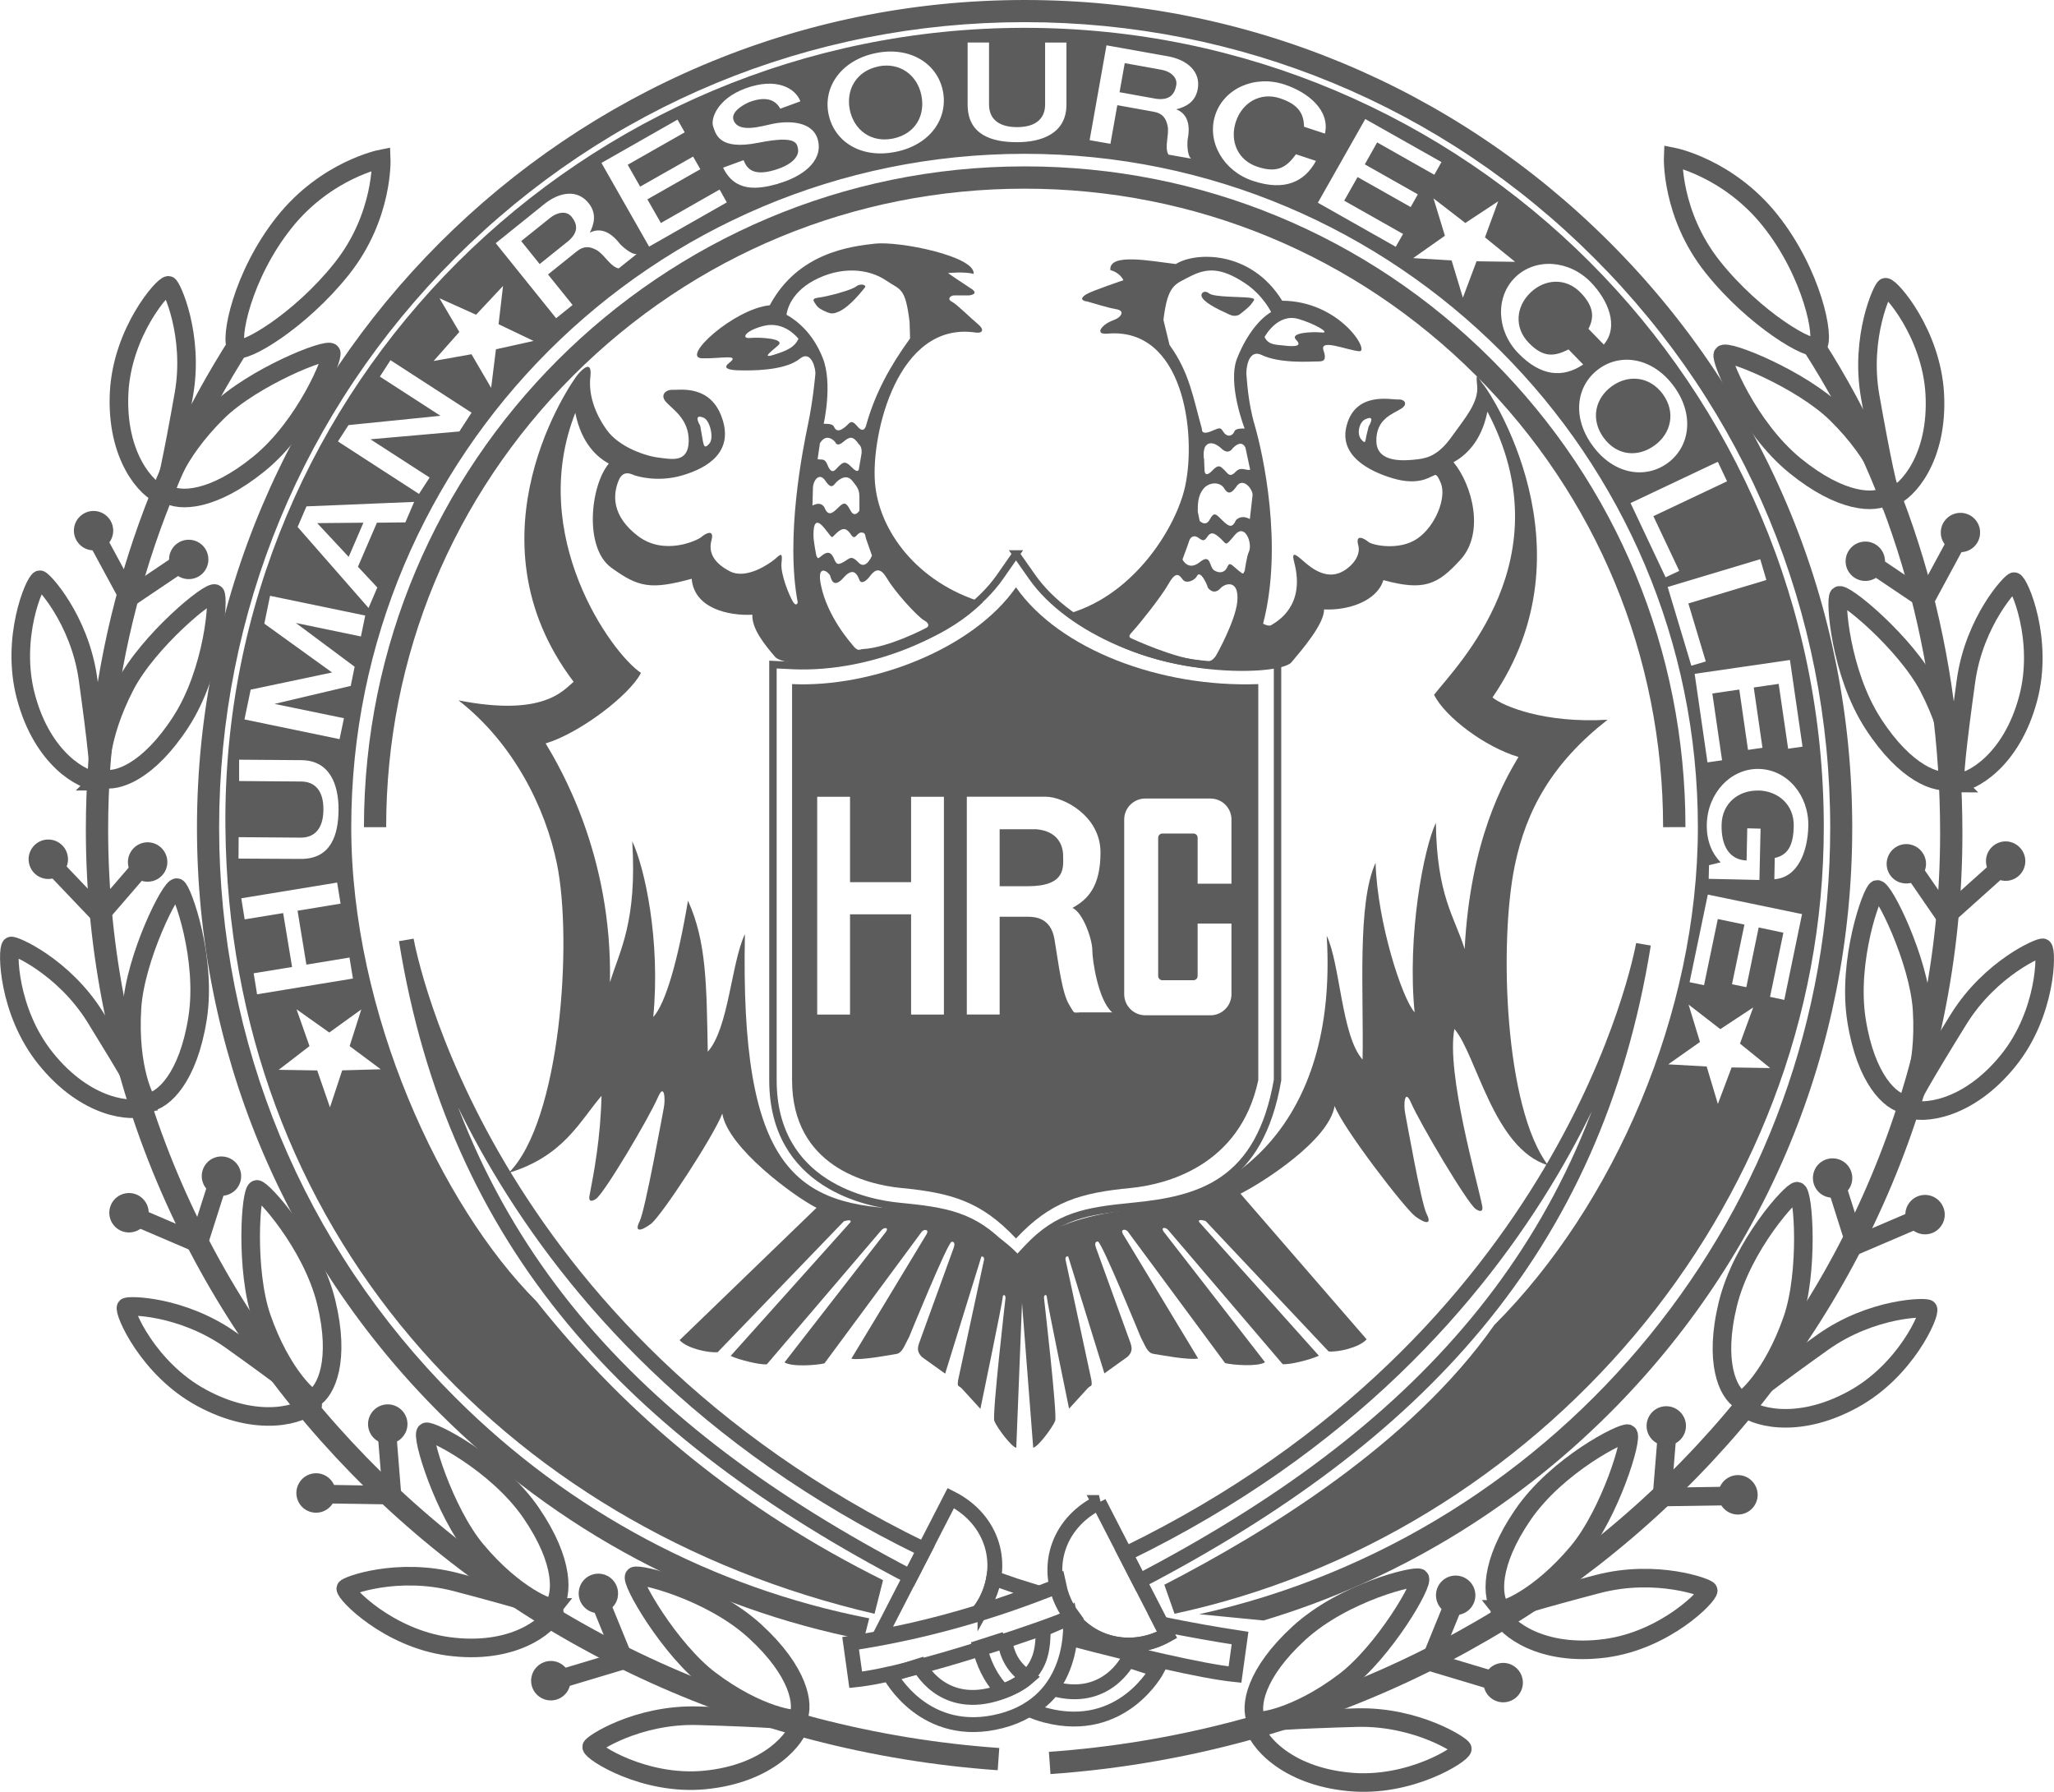 <?xml version="1.0" encoding="UTF-8"?><svg id="_レイヤー_2" xmlns="http://www.w3.org/2000/svg" viewBox="0 0 304.08 265.25"><defs><style>.cls-1{stroke-width:2.2px;}.cls-1,.cls-2,.cls-3,.cls-4{fill:none;stroke:#5c5c5c;}.cls-5{fill:#5c5c5c;}.cls-2{stroke-width:1.1px;}.cls-3{stroke-width:2.75px;}.cls-4{stroke-width:3.3px;}</style></defs><g id="_レイヤー_1-2"><path class="cls-5" d="M246.21,122.45c0-25.26-9.83-48.99-27.68-66.84-17.85-17.85-41.59-27.68-66.84-27.68s-48.98,9.83-66.83,27.67c-17.85,17.86-27.69,41.59-27.69,66.85h-3.29c0-53.95,43.88-97.82,97.82-97.82,26.12,0,50.7,10.16,69.17,28.64,18.47,18.47,28.65,43.04,28.65,69.17"/><path class="cls-5" d="M177.54,238.96c53.37-11.84,93.41-59.55,93.41-116.43,0-31.85-12.41-61.8-34.93-84.32C213.5,15.67,183.55,3.28,151.7,3.28s-61.8,12.4-84.33,34.92c-22.53,22.52-34.93,52.47-34.93,84.32s12.4,61.81,34.93,84.33c17,17,38.23,28.22,61.31,32.72l-.8,3.17c-23.65-4.63-45.4-16.16-62.83-33.58-23.14-23.14-35.89-53.91-35.89-86.63C29.18,54.97,84.14,0,151.7,0c32.72,0,63.49,12.75,86.63,35.9,23.13,23.14,35.88,53.9,35.88,86.63s-12.75,63.49-35.88,86.63c-14.55,14.54-32.1,24.98-51.27,30.73l-9.52-.93"/><path class="cls-1" d="M145.82,237.27c3.05-5.47,1.31-12.3-5.06-15.5l-10.08,19.6c.42.23.85.43,1.28.61,4.37-.88,8.66-1.99,12.92-3.3.34-.44.66-.9.94-1.41Z"/><path class="cls-1" d="M158.42,239.44c.13.63,1.05,12.39-10.2,15.31-11.34,2.95-16.46-6.79-16.46-6.79l4.35-1.37s3.2,6.45,11.07,4.22c7.91-2.23,7.06-7.65,7.3-9.65l3.94-1.72Z"/><path class="cls-1" d="M162.69,222.42c-6.37,3.2-8.12,10.02-5.06,15.5,3.05,5.48,9.66,7.16,15.13,4.1l-10.08-19.6Z"/><path class="cls-1" d="M156.76,234.71c-10.12,4.09-20.21,6.93-30.83,8.55l.75,5.41c8.53-.88,29.06-7.97,31.75-9.23.13-.06.25-.12.37-.18-.29-.39-.56-.79-.8-1.23-.6-1.07-1-2.19-1.24-3.32Z"/><path class="cls-1" d="M243.3,139.8c-.32,1.77-10.97,58.31-76.53,90.18-.05.03-.1.05-.15.07l2.06,4.01c40.91-21.36,67.34-49,74.62-94.26Z"/><path class="cls-1" d="M145.01,238.51c.06.03.11.06.17.08,2.75-.86,5.5-1.81,8.24-2.86-2.14-.66-4.26-1.36-6.32-2.09-.22,1.24-.64,2.47-1.29,3.63-.24.44-.52.84-.81,1.23Z"/><path class="cls-1" d="M136.68,229.32c-65.56-31.87-76.21-88.4-76.53-90.17,7.29,45.25,33.71,72.9,74.62,94.27l2.07-4.02c-.05-.02-.11-.05-.16-.07Z"/><path class="cls-1" d="M158.84,239.67c.04.56.06,1.62-.1,2.94,8.7,2.3,19.25,4.8,24.09,5.29l.75-5.41c-3.62-.55-7.56-1.25-11.63-2.08l.83,1.61c-4.84,2.7-10.56,1.7-13.93-2.35Z"/><path class="cls-1" d="M152.35,253.05c.76.34,1.58.64,2.5.88,11.36,2.94,16.46-6.78,16.46-6.78l-4.34-1.39s-3.2,6.45-11.07,4.22c-.01,0-.02,0-.03,0-.89,1.15-2.04,2.21-3.52,3.07Z"/><path class="cls-1" d="M148.76,242.67c-1.19.39-2.43.79-3.72,1.2.49,2.1,1.48,4.49,3.4,6.48,1.61-.55,2.82-1.24,3.7-2.01-2.52-1.69-3.18-3.89-3.39-5.66Z"/><path class="cls-5" d="M134.65,178.97c-17.06-.28-25.1-6.06-24.37-40.69-2.02,4.21-2.39,13.93-5.5,17.41-.18-9.9-.18-16.31-2.93-22.36-1.47,8.79-3.3,15.22-5.14,17.23,1.1-11.36-1.28-22.17-3.11-26.02.73,11.9-1.83,16.12-3.3,20.88.37-18.86-7.45-31.91-9.52-35.37,4.95-1.46,12.46-7.14,14.11-10.44-4.4-2.93-16.86-20.34-9.72-38.49.92,4.6,3.3,6.6,4.96,7.51-2.75,3.31-3.67,12.46.36,15.4,4.03,2.93,5.86,3.3,11.91,1.65.37,4.41,5.5,5.5,8.98,5.32-.09,2.11,1.84,4.45,3.35,6.22,1.85,2.2,20.89,1.8,30.74-8.05-9.71-2.93-15.39-10.63-15.94-17.77-.55-7.14,3.32-23.83,14.84-22.18,1.29.19,1.29-.55.37-1.27-.91-.74-3.11-2.94-3.84-3.3-.74-.37-.19-.92.36-.92h2.2s1.72-.16.18-1.09c-.78-.49-3.3-2.21-3.3-2.21,0,0,2.33-.26,3.8.11.28-2.61-11.06-4.88-14.63-4.47-3.36.39-11.34,1.23-15.55,9.12-5.27.51-13.29,7.78-10.01,7.85,2.68.08,5.78-.68,3.99.69-1.44,1.1,1.17,1.1,1.99,1.1s6.14.16,8.45-1.71c1.79-1.45,2.41,1.64,2.33,2.26-.07.62-.34,3.85-1.1,7.49-.76,3.65-3.36,16.56-1.51,26.32,0,0-.2.69-.68-.07-.48-.75-1.93-4.12-1.72-5.84.2-1.71-.21-1.16-1.03-.47-.82.68-4.19,3.01-6.6,1.77-2.4-1.23-3.23-2.81-2.74-4.6.48-1.78-.97-.96-1.51-.47-.55.47-5.43,2.81-9.35-.14-3.91-2.97-3.77-6.12-2.88-8.25.69-1.66,1.93-.9,2.33-.76.41.13,3.44,1.1,7.14,0,3.71-1.1,7.57-3.44,5.84-8.46-1.71-5.02-6.31-4.13-7.28-4.19-.96-.07-1.99.7-1.03,1.79.97,1.09,3.44,2.54,3.37,5.84-.07,3.29-2.68,2.61-4.47,2.4-1.78-.2-5.84-1.5-7.69-4.13-1.86-2.61-2.68-5.36-2.4-7.83.27-2.47-1.03-1.31-1.86-.34-.83.97-16.97,23.92-.62,45.49-1.51,1.24-4.4,5.23-17.04,2.75,8.12,6.32,12.87,15.88,14.57,24.2,2.34,11.4.56,38.06-7.14,45.75,8.11-2.48,10.45-7.55,13.74-11.41-.14,6.19-1.1,11.27-1.79,14.84,0,0-.27,1.23.97.42,1.23-.82,7.84-11.96,9.21-15.12.89-2.05,1.1.28.83,1.65-.17.83-2.75,15.12-3.57,16.77-.83,1.65.13,1.52,1.65.41,1.51-1.09,9.34-13.05,10.58-16.34.83,5.08,10.66,12.29,13.95,13.95l-20.27,19.59c1.1,1.23,4.26,1.91,5.64,1.78l18.68-19.38s1.24-.4.97.14l-17.73,19.79c1.1.55,4.4,1.38,5.36,1.24l16.9-19.79c.42-.55,1.38-.55.55.41l-14.84,19.1c1.1.7,4.67.43,5.91.15l14.43-19.52c.41-.42,1.1-.28.68.41l-11.13,18.42c1.51.27,5.64-.55,6.6-.69.96-.14,1.23-1.22,1.93-2.47,0,0,5.77-14.15,6.32-14.15,0,0,.69-.14.28.96l-5.09,14.03c-.28.82-.28,1.36.41,2.06l3.44,2.47,5.36-17.32s.41-.14.41.41l-3.85,17.87c-.14,1.11,0,.68.55,1.24l2.75,3.01s3.3-15.94,3.3-16.49.48-.41.41.14c0,0-1.99,17.25-1.65,18.14.34.9,2.45,3.78,3.25,3.98l1.1-27.71s-5.49-7.46-16.85-7.64M120.84,82.19s-.41-2.07-.41-2.89,0-3.02,1.51-1.24c1.51,1.79.96,1.72,1.93.83.96-.89,1.5-.68,2.13.27.62.96.83-.33,1.51-.33s.55.48.69.88l.89,2.54s-.89,2.2-1.99,1.03c-1.11-1.16-1.31-.6-2.14-.13-.83.48-1.1.48-1.44-.33-.35-.83-.78-1.43-1.86-.56-.68.56-.55.43-.83-.06ZM127.16,69.42s-.06.82-1.1-.28-1.37-.55-1.86-.14c-.48.42-1.02,1.54-1.71-.21-.41-1.02-.83-.67-1.45-.82l.34-2.33s.83-1.73,2.27-.21c0,0,.2.83,1.17,0,.97-.82,1.44-.96,2.33.34,0,0,.62.41.34,1.71l-.34,1.94ZM131.28,85.56c1.17,2.06,4.61,5.77,5.5,6.26.89.48.76.96.28,1.16,0,0-5.43,2.89-9.35,3.11-.42.01-.68.47-1.51-.62-.21-.28-3.71-4.13-4.67-8.87-.68-3.37,1.24-1.85,1.37-1.36.14.47.49,1.98,1.99.27,1.51-1.72,2.07-.34,2.34.34.27.7,1.03.14,1.5-.48.49-.62,1.37-1.85,2.54.2ZM114.65,52.5c-1.99.63-.54-.41.55-1.37,1.14-1-2.68-1.24-4.13-1.1-1.44.14-.76-1.1,2-1.79,3.14-.78,5.14,1.92,5.14,1.92-.55,1.17-1.57,1.72-3.57,2.33ZM116.44,46.59s.21-3.01,4.06-5.08c3.85-2.06,7.97-1.87,10.79.08,1.99,1.37,2.75.88,3.37,6.11l.07,2.4c-2.95,4.06-5.16,8.11-6.46,12.71,0,0-.28,1.58-1.31.34-1.03-1.23-1.16-.47-1.86.07-.69.54-1.28.78-1.65-.07-.2-.47-1.17-.41-1.51-.41,0,0,1.37-5.98-.14-9.75-1.5-3.79-3.91-5.57-5.36-6.4ZM120.36,72.16c0-.89.89-2.41,1.85-.96.96,1.44,1.23.49,1.72.07.48-.42,1.44-1.1,2.27-.07.83,1.03,1.03,1.37,1.03,2.48v1.91s-.69,1.17-1.31,0c-.63-1.17-.9-1.37-1.79-.48-.89.89-1.51,1.37-2.06.06.02.08-.34-1.09-1.79-.33l.07-2.68ZM104.21,61.86c.89.41,1.51,2.95.83,3.78-.7.82-.83.41-.97-.28l-.41-2.33c-.76-1.31-.35-1.58.55-1.17Z"/><path class="cls-5" d="M124.2,46.12c1.63-.74,3.39-3,3.85-3.57.28-.34-.62-.68-1.31-.14-.68.55-4.33,1.51-5.57,1.65-1.23.14-.62.62-.28,1.17.35.55,1.66,1.03,1.66,1.03.54.2.89.2,1.65-.14"/><path class="cls-5" d="M150.8,186.42l2.16,27.9c.81-.21,2.91-3.1,3.25-3.98.34-.9-1.65-18.15-1.65-18.15-.07-.54.42-.68.42-.14s3.29,16.48,3.29,16.48l2.75-3.01c.55-.56.69-.14.55-1.24l-3.84-17.87c0-.55.41-.41.41-.41l5.36,17.31,3.44-2.47c.69-.69.69-1.24.41-2.06l-5.08-14.02c-.41-1.1.27-.96.27-.96.55,0,6.33,14.14,6.33,14.14.68,1.24.95,2.34,1.91,2.48.96.14,5.1.96,6.6.69l-11.13-18.42c-.41-.69.27-.83.69-.41l14.43,19.51c1.24.29,4.81.56,5.91-.13l-14.83-19.1c-.83-.96.14-.96.54-.42l16.9,19.8c.96.14,4.26-.7,5.36-1.25l-17.73-19.79c-.27-.55.96-.15.96-.15l18.21,19.31c1.37.14,4.53-.56,5.63-1.79l-18.68-21.56c3.3-1.66,13.12-7.91,13.94-12.99,1.23,3.29,10.45,15.26,11.97,16.37,1.5,1.09,2.48,1.23,1.64-.41-.82-1.66-2.99-14.03-3.16-14.84-.28-1.39-.07-3.72.83-1.66,1.37,3.15,8.39,14.98,9.61,15.8,1.24.83.97-.41.97-.41-.69-3.58-5.36-19.66-4.13-26.25,3.3,3.84,5.77,17.71,13.87,20.19-6.45-8.51-7.28-32.97-4.93-44.37,1.7-8.31,5.63-15.26,13.74-21.59-9.48.55-15.53-2.06-17.04-3.3,15.12-21.99-.42-45.22-1.24-46.17-.83-.95-1.3-2.48-1.03,0,.27,2.47-1.85,4.89-3.71,7.49-1.85,2.61-3.37,3.24-5.16,3.43-1.79.21-5.98.62-6.05-2.67-.07-3.3,2.4-4.03,3.64-4.81,1.11-.68.55-1.45-.41-1.38-.96.07-6.27-1.27-7.63,3.85-1.17,4.39,3.16,6.73,6.87,7.83,3.72,1.1,5.43-.21,5.84-.34.41-.13.54-.62,1.23,1.03.88,2.13-.76,6.38-3.5,8.24-2.67,1.82-6.66.96-7.21.48-.55-.48-2-1.3-1.51.48.49,1.79-1.37,3.57-2.82,4.12-2.52.96-4.82-1.37-5.63-2.05-.83-.7-1.48-1.19-1.03.47,1.71,6.54-2.62,8.79-3.38,9.28-.41.27-1.23-.2-1.23-.2,3.03-11.62-.07-25.36-1.23-29.34-1.05-3.57-1.16-6.94-1.24-7.56-.06-.62.19-3.87,2.27-2.87,2.75,1.3,7.28.95,8.11.95s1.62.07,1.03-1.65c-.61-1.79,3.5-.01,5.29.14,1.65.14-2.82-7.42-11.4-7.48-4.68-7.56-12.92-7.22-15.75-5.43-3.57-.41-9.96-1.72-9.69.9,1.51.41,1.93,1.5,1.93,1.5,0,0-4.7,1.58-5.48,2.07-1.52.94.19,1.09.19,1.09,0,0,3.55,1.08,4.1,1.08-1.04,0,1.67-.12.71,1.05-.52.63-1.37.59-2.29,1.32-.91.74-.92,1.41.37,1.3,11.27-1.04,13.26,14.7,11.54,22.6-1.26,5.81-7.26,15.83-16.97,18.76,9.84,9.85,30.84,9.48,32.71,7.29,1.51-1.8,4.9-5.73,4.82-7.83,3.48.18,7.82-1.17,8.79-4.34,6.05,1.66,8.05.66,11.41-3.02,3.65-3.98,1.72-11.13-1.03-14.43,1.65-.91,4.1-2.91,5.02-7.49,11.47,21.73-4.47,37.52-7.9,41.92,1.65,3.3,7.56,7.74,12.5,9.2-2.08,3.47-7.14,12.24-7.97,28.44-1.47-4.76-4.12-7.82-4.26-18.69-1.82,3.85-4.26,16.68-3.15,28.05-1.83-2.02-5.5-13.2-5.78-22.13-2.75,6.05-1.74,19.25-1.92,29.13-3.13-3.49-3.3-14.11-5.31-18.33,1.74,28.5-14.66,39.2-27.68,40.4-15.66,1.44-17.93,7.47-17.93,7.47M183.43,84.53c-1.09-.87-1.37-1.44-1.72-.62-.35.83-1.1,1.03-1.92.55-.83-.48-.45-2.64-2.19-1.23-1.72,1.36-2.54-.41-2.54-.41l.83-2.27c.14-.42.27-1.16.96-1.16s1.16,1.16,1.79.2c.61-.96,1.1-.75,2.06.13.96.9.62,1.24,2.13-.55,1.52-1.78,2.61,1.31,2.07,2.48-.35.75-.62,2.82-.62,2.82-.27.48-.14.63-.83.07ZM178.28,68.17c-.27-1.31.14-2.06.14-2.06.9-1.31,2.54.41,2.54.41.96.82,1.51-.14,1.51-.14,1.45-1.51,1.92-.07,1.92-.07l.69,3.24c-.61.14-1.37-.53-2.14.28-.95,1.02-1.23.13-1.72-.28-.48-.42-.75-.97-1.78.14-1.04,1.09-1.11.06-1.11.06l-.07-1.58ZM175.13,85.83c.48.62,1.72.12,2.06-.54.58-1.16,1.8,1.94,1.58,1.65.83,1.1,1.59.51,1.92.14.68-.76,2.8-1.35,2.48,1.99-.27,2.82-3.03,7.84-3.23,8.11-.83,1.1-1.5.64-1.92.63-3.92-.22-10.51-3.3-10.51-3.3-.48-.21-.42-.43.28-1.17.88-.96,4.05-4.88,5.22-6.93,1.17-2.07,1.64-1.17,2.13-.56ZM187.21,49.89s1.9-3.59,5.02-2.67c2.34.68,4.88,2.13,3.44,2-1.45-.14-4.84.02-3.78,1.1.83.82.15,1.09-1.92.82-1.11-.13-2.2-.07-2.76-1.24ZM183.16,53c-1.51,3.77,1.1,10.44,1.1,10.44-.34,0-1.31-.07-1.51.42-.36.84-1.17.82-1.65.06-.47-.74-.48-.61-1.85-.06-1.49.59-1.31-.35-1.31-.35-1.3-4.6-1.84-8.37-4.8-12.44l-.9-3.71c.62-5.22,1.71-5.26,3.85-6.39,2.48-1.3,4.61-1.45,8.25.97,2.67,1.79,3.84,4.26,3.84,4.26-1.45.83-3.51,3.02-5.02,6.81ZM185.02,76.83c-1.45-.76-2.09.27-2.07.2-.54,1.31-1.16.82-2.05-.06-.9-.9-1.17-1.24-1.8-.07-.61,1.16-1.5.21-1.5.21l-.28-1.38c0-1.1,0-2.33.83-3.36.82-1.03,2.47-1.1,3.09-.07.33.54.83,1.17,1.8-.28.96-1.44,2.4.35,2.4,1.24l-.41,3.57ZM202.61,63.16l-.35,1.45c-.14.68-.07,1.24-.76.41-.68-.83-.27-2.54.62-2.95.89-.42,1.24-.2.49,1.09Z"/><path class="cls-5" d="M181.78,46.46c-1.62-.73-3.76-1.79-3.91-2.68-.08-.43.48-.89,1.16-.33.69.54,4.6.48,5.84.61,1.23.14.76.35.41.9-.35.55-1.85,1.65-1.85,1.65-.54.21-.89.21-1.65-.14"/><path class="cls-2" d="M150.41,82h0l-2.34,3.36c-5.52,7.94-19.03,13.71-30.76,13.16l-2.88-.14v61.52c0,15.65,14.23,18.26,18.58,18.68,7.05.69,11.15,1.35,15.72,6.22l1.68,1.79v.02h0s.02,0,.02,0v-.02l1.67-1.79c4.56-4.87,8.67-5.53,15.72-6.22,9.99-.97,18.68-3.54,21.31-18.68v-61.52l-5.6.14c-11.73.54-25.24-5.23-30.76-13.16l-2.36-3.36Z"/><path class="cls-5" d="M153.46,122.76h-5.47v8.43h4.19c5.7,0,5.21-2.89,5.21-4.47,0-1.67-.86-3.67-3.93-3.96Z"/><path class="cls-5" d="M150.41,86.94c-6.41,9.2-21.39,14.88-33.15,14.33v58.63c0,12.83,11.18,15.47,16.11,15.96,7.51.72,11.91,2.01,17.04,7.48,5.13-5.48,9.52-6.76,17.04-7.48,4.92-.49,16.11-3.12,18.83-15.96v-58.63c-14.47.55-29.45-5.13-35.87-14.33ZM139.74,150.19h-4.86v-14.84h-9.04v14.84h-4.86v-32.24h4.86v12.64h9.04v-12.64h4.86v32.24ZM159.8,149.88c-.96,0-.67.26-1.5-1.11-1.1-1.78-1.59-6.16-2.2-9.76-.55-3.23-2.96-3.3-4.06-3.3h-4.05v14.47h-4.86v-32.24h11.66c2.68,0,8.13,2.85,8.13,8.25,0,5.04-1.88,6.98-4.16,8.21,1.58.69,2.95,4.67,2.95,6.25s.9,7.49,2.95,9.22h-4.87ZM182.31,130.82h-5.01v-6.81c0-.34-.28-.62-.62-.62h-4.6c-.34,0-.62.28-.62.62v20.47c0,.34.28.63.62.63h4.6c.34,0,.62-.28.62-.63v-7.76h5.01v10.45c0,1.73-1.39,3.13-3.12,3.13h-9.63c-1.73,0-3.13-1.4-3.13-3.13v-25.85c0-1.72,1.4-3.11,3.13-3.11h9.63c1.73,0,3.12,1.39,3.12,3.11v9.5Z"/><path class="cls-4" d="M35.55,50.76c-13.44,20.97-21.19,45.63-21.19,72.03,0,72.75,58.84,132.35,133.46,137.62"/><polyline class="cls-3" points="14.06 79.25 19.08 88.52 26.84 83.29"/><polyline class="cls-3" points="7.53 127.81 14.81 135.45 20.93 128.36"/><polyline class="cls-3" points="19.69 179.94 29.38 184.09 32.22 175.18"/><polyline class="cls-3" points="47.49 221.17 58.03 221.34 57.28 212.01"/><polyline class="cls-3" points="82.27 248.75 92.37 245.72 88.83 237.06"/><path class="cls-3" d="M14.54,115.65c.41,0-.27-6.2-1.51-15.12-1.23-8.89-6.77-14.8-7.14-14.71-.75.21-4.37,8.66-2.05,17.32,2.47,9.28,8.46,12.5,10.71,12.5Z"/><path class="cls-3" d="M15.09,115.24c-.39-.12-.68-5.83,3.47-13.8,3.4-6.54,12.58-14.18,13.3-13.55.59.52-.2,11.43-5.08,18.96-4.81,7.43-9.51,9.01-11.68,8.39Z"/><path class="cls-3" d="M21.63,163.81c.37-.17-2.78-5.56-7.51-13.21-4.73-7.62-12.19-10.79-12.49-10.55-.61.49-.5,9.67,5.14,16.66,6.02,7.48,12.8,8.01,14.87,7.09Z"/><path class="cls-3" d="M21.96,163.2c-.41.06-2.99-5.04-2.42-14.02.46-7.36,5.76-18.06,6.67-17.78.74.25,4.45,10.54,3.03,19.41-1.39,8.73-5.04,12.09-7.28,12.39Z"/><path class="cls-3" d="M46.28,207.73c.28-.3-4.7-4.07-12.02-9.29-7.3-5.21-15.4-5.27-15.59-4.92-.38.68,3.27,9.13,11.16,13.4,8.44,4.58,14.9,2.46,16.45.82Z"/><path class="cls-3" d="M46.36,207.04c-.36.22-4.7-3.5-7.64-12-2.41-6.97-1.65-18.89-.7-18.97.78-.07,8.16,8.01,10.28,16.72,2.09,8.6,0,13.11-1.94,14.25Z"/><path class="cls-3" d="M82.05,238.63c.16-.38-5.84-2.14-14.54-4.42-8.67-2.28-16.27.55-16.32.94-.1.78,6.31,7.37,15.19,8.57,9.51,1.28,14.8-3.01,15.67-5.09Z"/><path class="cls-3" d="M81.88,237.96c-.26.33-5.64-1.6-11.4-8.5-4.73-5.66-8.26-17.07-7.4-17.49.7-.33,10.48,4.59,15.55,11.99,5,7.3,4.66,12.25,3.24,14Z"/><path class="cls-3" d="M118.43,255.01c.07-.4-6.17-.76-15.16-1.02-8.97-.25-15.72,4.23-15.68,4.62.07.78,7.8,5.75,16.73,4.89,9.55-.91,13.73-6.27,14.11-8.49Z"/><path class="cls-3" d="M118.12,254.39c-.17.37-5.85-.28-13.03-5.7-5.89-4.43-11.91-14.76-11.17-15.36.61-.48,11.25,2.1,17.86,8.16,6.52,5.97,7.32,10.87,6.34,12.91Z"/><path class="cls-3" d="M23.99,73.28c.39.12,1.66-6,3.22-14.85,1.57-8.83-1.87-16.17-2.27-16.19-.78-.05-6.82,6.87-7.3,15.82-.5,9.59,4.19,14.51,6.34,15.21Z"/><path class="cls-3" d="M24.64,73.05c-.34-.23,1.15-5.74,7.55-12.06,5.26-5.17,16.35-9.61,16.83-8.78.4.67-3.72,10.81-10.69,16.47-6.86,5.57-11.83,5.64-13.7,4.37Z"/><path class="cls-3" d="M35.07,51.54c.92.91,9.3-3.94,15.51-11.74,6.22-7.8,5.86-16.28,5.86-16.28,0,0-8.16,1.6-14.37,9.41-6.22,7.8-8.15,17.45-7,18.61Z"/><path class="cls-4" d="M268.57,51.32c13.45,20.97,20.3,45.64,20.3,72.05,0,72.74-58.84,132.34-133.47,137.61"/><polyline class="cls-3" points="290.02 79.52 285.01 88.79 277.24 83.56"/><polyline class="cls-3" points="296.54 128.08 288.02 135.72 283.15 128.64"/><polyline class="cls-3" points="284.4 180.22 274.7 184.37 271.87 175.45"/><polyline class="cls-3" points="256.59 221.45 246.04 221.61 246.8 212.28"/><polyline class="cls-3" points="221.81 249.02 211.72 245.99 215.25 237.33"/><path class="cls-5" d="M13.85,81.47c1.61,0,2.91-1.31,2.91-2.92s-1.31-2.91-2.91-2.91-2.91,1.3-2.91,2.91,1.31,2.92,2.91,2.92"/><path class="cls-5" d="M27.94,85.73c1.61,0,2.91-1.3,2.91-2.91s-1.3-2.92-2.91-2.92-2.91,1.3-2.91,2.92,1.3,2.91,2.91,2.91"/><path class="cls-5" d="M7.92,130.02c1.55-.42,2.47-2.02,2.04-3.59-.42-1.55-2.02-2.47-3.58-2.05-1.55.43-2.47,2.04-2.04,3.59.42,1.55,2.02,2.47,3.58,2.05"/><path class="cls-5" d="M22.63,130.42c1.55-.42,2.47-2.02,2.04-3.58-.43-1.55-2.02-2.47-3.58-2.05-1.55.43-2.47,2.04-2.05,3.59.42,1.55,2.03,2.47,3.58,2.04"/><path class="cls-5" d="M20.91,181.82c1.26-1,1.48-2.83.47-4.1-.99-1.26-2.82-1.48-4.09-.48-1.26,1-1.48,2.84-.48,4.1,1,1.27,2.83,1.47,4.1.48"/><path class="cls-5" d="M34.6,176.4c1.26-1.01,1.47-2.84.47-4.1-1-1.26-2.83-1.47-4.1-.48-1.26,1-1.47,2.84-.47,4.09,1,1.27,2.83,1.48,4.1.48"/><path class="cls-5" d="M49.33,222.44c.79-1.4.29-3.18-1.11-3.97-1.4-.79-3.18-.3-3.97,1.12-.79,1.4-.29,3.18,1.11,3.97,1.41.79,3.18.29,3.97-1.12"/><path class="cls-5" d="M59.95,212.24c.79-1.4.29-3.18-1.12-3.97-1.4-.79-3.18-.29-3.97,1.12-.79,1.4-.29,3.18,1.11,3.97,1.41.79,3.18.3,3.97-1.12"/><path class="cls-5" d="M84.4,249.39c.33-1.57-.68-3.11-2.26-3.45-1.58-.32-3.12.7-3.45,2.28-.33,1.57.69,3.11,2.26,3.44,1.58.33,3.13-.68,3.45-2.27"/><path class="cls-5" d="M91.44,236.47c.32-1.58-.69-3.12-2.26-3.45-1.58-.33-3.13.68-3.45,2.27-.32,1.58.69,3.13,2.27,3.45,1.57.33,3.12-.68,3.45-2.26"/><path class="cls-5" d="M290.23,81.74c-1.61,0-2.91-1.31-2.91-2.91s1.3-2.91,2.91-2.91,2.91,1.3,2.91,2.91-1.3,2.91-2.91,2.91"/><path class="cls-5" d="M276.15,86c-1.61,0-2.92-1.31-2.92-2.91s1.31-2.92,2.92-2.92,2.91,1.31,2.91,2.92-1.31,2.91-2.91,2.91"/><path class="cls-5" d="M296.15,130.29c-1.54-.41-2.46-2.02-2.04-3.58.43-1.55,2.02-2.48,3.58-2.05,1.55.44,2.47,2.04,2.04,3.59-.42,1.55-2.02,2.47-3.58,2.04"/><path class="cls-5" d="M281.45,130.69c-1.55-.41-2.47-2.02-2.04-3.58.42-1.55,2.02-2.48,3.57-2.05,1.55.43,2.48,2.04,2.05,3.58-.43,1.55-2.03,2.47-3.58,2.04"/><path class="cls-5" d="M283.17,182.1c-1.25-1.01-1.47-2.84-.47-4.1,1-1.27,2.83-1.48,4.1-.48,1.26,1.01,1.48,2.85.47,4.1-.99,1.27-2.82,1.47-4.1.48"/><path class="cls-5" d="M269.49,176.68c-1.26-1-1.46-2.83-.48-4.1,1.01-1.26,2.83-1.47,4.1-.48,1.26,1,1.48,2.84.48,4.1-1,1.27-2.83,1.47-4.1.48"/><path class="cls-5" d="M254.75,222.71c-.79-1.4-.29-3.18,1.12-3.97,1.4-.79,3.17-.29,3.96,1.12.8,1.4.29,3.18-1.11,3.97-1.41.79-3.18.3-3.97-1.12"/><path class="cls-5" d="M244.14,212.52c-.79-1.4-.29-3.18,1.11-3.98,1.41-.78,3.18-.29,3.97,1.12.79,1.4.29,3.18-1.11,3.97-1.41.79-3.18.28-3.97-1.12"/><path class="cls-5" d="M219.68,249.68c-.32-1.58.69-3.12,2.26-3.45,1.58-.33,3.12.69,3.45,2.27.33,1.57-.68,3.11-2.26,3.44-1.57.33-3.12-.68-3.45-2.26"/><path class="cls-5" d="M212.65,236.75c-.33-1.58.68-3.12,2.25-3.45,1.58-.32,3.13.68,3.46,2.27.33,1.57-.69,3.12-2.26,3.45-1.58.33-3.12-.69-3.45-2.26"/><path class="cls-3" d="M289.54,115.93c-.42,0,.27-6.21,1.51-15.12,1.23-8.9,6.77-14.8,7.14-14.71.75.2,4.38,8.65,2.06,17.31-2.48,9.28-8.47,12.51-10.72,12.51Z"/><path class="cls-3" d="M288.99,115.52c.4-.11.69-5.82-3.46-13.8-3.42-6.54-12.59-14.18-13.3-13.55-.59.52.19,11.43,5.08,18.96,4.81,7.43,9.51,9.02,11.68,8.39Z"/><path class="cls-3" d="M282.46,164.08c-.38-.16,2.77-5.57,7.51-13.21,4.73-7.62,12.18-10.79,12.49-10.55.6.49.5,9.68-5.14,16.66-6.03,7.48-12.8,8.01-14.87,7.09Z"/><path class="cls-3" d="M282.12,163.47c.41.06,2.99-5.04,2.43-14.01-.47-7.37-5.76-18.07-6.67-17.79-.74.24-4.45,10.54-3.03,19.41,1.39,8.73,5.04,12.09,7.27,12.39Z"/><path class="cls-3" d="M257.81,208c-.28-.3,4.7-4.07,12.02-9.29,7.3-5.2,15.41-5.26,15.59-4.92.38.69-3.27,9.13-11.15,13.4-8.45,4.59-14.9,2.46-16.46.82Z"/><path class="cls-3" d="M257.73,207.31c.35.22,4.7-3.49,7.64-12,2.41-6.97,1.64-18.89.69-18.97-.78-.07-8.15,8.01-10.27,16.72-2.09,8.6,0,13.11,1.94,14.25Z"/><path class="cls-3" d="M222.03,238.91c-.16-.38,5.83-2.14,14.53-4.42,8.68-2.27,16.27.56,16.33.94.11.78-6.31,7.37-15.19,8.57-9.51,1.28-14.8-3.01-15.67-5.09Z"/><path class="cls-3" d="M222.2,238.24c.26.33,5.64-1.61,11.41-8.51,4.73-5.66,8.25-17.07,7.39-17.49-.7-.33-10.47,4.59-15.54,11.99-5,7.29-4.66,12.25-3.25,14.01Z"/><path class="cls-3" d="M185.65,255.28c-.07-.4,6.17-.76,15.16-1.01,8.96-.25,15.72,4.23,15.68,4.62-.08.79-7.8,5.75-16.74,4.89-9.55-.9-13.74-6.27-14.11-8.49Z"/><path class="cls-3" d="M185.97,254.67c.17.37,5.85-.28,13.03-5.7,5.89-4.43,11.91-14.76,11.16-15.36-.6-.49-11.24,2.09-17.86,8.15-6.52,5.98-7.31,10.87-6.33,12.91Z"/><path class="cls-3" d="M280.1,73.56c-.4.13-1.66-5.99-3.23-14.85-1.56-8.84,1.87-16.17,2.26-16.19.78-.05,6.82,6.87,7.3,15.82.51,9.59-4.19,14.52-6.33,15.22Z"/><path class="cls-3" d="M279.44,73.32c.35-.23-1.14-5.74-7.55-12.06-5.26-5.16-16.34-9.61-16.83-8.78-.4.67,3.73,10.81,10.7,16.47,6.86,5.57,11.82,5.64,13.69,4.37Z"/><path class="cls-3" d="M269.07,51.25c-.92.91-9.3-3.93-15.52-11.74-6.21-7.81-5.85-16.28-5.85-16.28,0,0,8.15,1.6,14.37,9.41,6.22,7.8,8.15,17.46,7.01,18.61Z"/><polygon class="cls-5" points="53.8 77.38 46.96 77.44 51.62 82.44 53.8 77.38"/><path class="cls-5" d="M171.96,10.33l-5.45-.98-.77,4.3,5.45.98c2.06.26,2.73-.77,2.95-2.03.2-1.15-.86-2.03-2.18-2.27Z"/><path class="cls-5" d="M246.19,58.37c-1.98-2.71-5.16-2.95-7.59-1.18-2.43,1.77-3.18,4.87-1.2,7.6,2.01,2.75,5.13,2.92,7.56,1.14,2.43-1.76,3.16-4.9,1.23-7.55Z"/><path class="cls-5" d="M81.47,32.23l-4.31,3.46,2.73,3.4,4.31-3.46c1.55-1.37,1.21-2.56.41-3.55-.73-.91-2.1-.68-3.14.15Z"/><path class="cls-5" d="M130.03,9.84c-3.29.68-4.82,3.48-4.22,6.43.61,2.94,3.11,4.91,6.41,4.24,3.34-.7,4.79-3.47,4.18-6.42-.6-2.95-3.16-4.91-6.37-4.26Z"/><path class="cls-5" d="M151.69,4.12c-65.35,0-118.93,52.98-118.32,118.33.55,59.17,40.68,103.56,96.1,116.45l1.26-4.98c-20.68-10.28-37.59-23.98-51.33-41.3-14.02-14.02-27.4-42.6-27.4-70.17,0-55.06,44.63-99.68,99.68-99.68s99.68,44.62,99.68,99.68c0,27.59-12.44,55.99-30.14,73.7-12.37,17.64-33.75,30.66-48.85,38.45l1.51,4.29c53.4-11.43,96.12-59.65,96.12-116.44,0-65.35-52.98-118.33-118.32-118.33ZM260.33,117.03c-2.95-.07-5.39,1.87-5.46,5.04-.08,3.2,1.2,5.23,3.7,5.31l.1-4.76,1.97.05-.17,7.6-1.97-.05-5.54-.12.05-2.02,1.72-.42c-1.23-1.28-2.1-3.08-2.05-5.64.11-4.62,3.56-8.29,7.72-8.19,4.16.09,7.41,3.87,7.31,8.49-.09,3.68-1.51,7.59-5.03,7.84l.06-3.15c1.89-.42,2.76-1.77,2.81-4.71.08-3.13-2.27-5.21-5.22-5.28ZM35.34,123.93l9.18.07c1.93,0,3.34-1.18,3.36-4.14.02-2.95-1.37-4.16-3.3-4.17l-9.18-.07v-3.16s9.2.07,9.2.07c4.26.02,5.54,3.68,5.52,7.35-.03,3.67-1.08,7.31-5.63,7.27l-9.18-.05.02-3.17ZM56.36,158.29l-5.7.16-1.81,5.48-1.89-5.47-5.7-.09,4.56-3.51-1.92-5.45,4.85,3.44,4.74-3.42-1.73,5.43,4.61,3.43ZM52.25,144.86l-14.19,2.33-.51-3.11,5.69-.93-1.32-7.98-5.7.93-.5-3.12,14.19-2.33.51,3.12-6.37,1.05,1.31,7.98,6.38-1.05.51,3.12ZM53.43,94.22l-9.63-2,8.7,6.48-.03.16-.55,2.68-11.28,2.66,10.28,2.12-.65,3.1-14.08-2.92.92-4.41,12.05-2.54-10.03-7.23.85-4.12,14.09,2.92-.64,3.11ZM60,77.33l-4.2.05-2.81,6.52,2.87,3.07-1.3,3.03-10.5-11.99,1.31-3.05,15.94-.66-1.3,3.03ZM68.23,63.52l-.22.35-13.17,1.16,8.76,5.66-1.57,2.43-12-7.77,1.56-2.42,13.62-1.38-8.97-5.8,1.57-2.43,12,7.77-1.57,2.42ZM73.42,51.71l-.71,5.71-2.91-4.98-5.61,1,3.81-4.3-2.94-4.99,5.42,2.44,3.99-4.26-.66,5.66,5.18,2.48-5.58,1.24ZM91.61,39.74c-1.25-.24-2.16-2.09-3.27-2.71-.97-.54-1.88-.69-2.95.18l-4.26,3.42,3.64,4.52-2.44,1.96-8.94-11.11,7.18-5.78c2.3-1.85,4.93-2.2,6.56-.16,1.25,1.54.83,3.11.18,4.39,2.31-1.24,4.14,1.26,4.4,1.58.25.31,1.7,1.67,2.54,1.58l-2.66,2.13ZM96.09,36.5l-7.05-12.38,11.26-6.41,1.07,1.88-8.44,4.8,1.84,3.24,7.84-4.45,1.07,1.87-7.84,4.46,2,3.5,8.69-4.95,1.07,1.9-11.51,6.55ZM115.24,27.19c-3.05.87-6.43,1.3-8.19-2.37l3.03-1.11c.51,1.31,1.46,2.39,4.59,1.46,3.01-.9,3.63-2.29,3.47-3.12-.16-.82-.2-2.05-5.86-.92-5.89,1.18-6.31-1.33-6.7-2.4-.39-1.07.51-4.06,4.77-5.64,4.61-1.7,7.43-.02,8.14,1.91l-2.97,1.09c-1.16-2.16-3.7-1.3-4.44-1.03-.75.27-2.96,1.41-2.48,2.73.73,1.97,4.09.89,5.8.54,2.28-.47,6.09-.48,6.73,2.58.65,3.05-2.48,5.31-5.9,6.26ZM132.64,22.47c-5.2,1.07-9.15-1.53-9.98-5.57-.83-4.03,1.87-7.99,6.99-9.04,5.07-1.04,9.11,1.54,9.93,5.58.83,4.04-1.83,7.99-6.94,9.03ZM157.88,15.49c0,4.26-3.64,5.56-7.32,5.56-3.68,0-7.32-1.05-7.31-5.58V6.29h3.17v9.19c0,1.92,1.19,3.33,4.14,3.34,2.95,0,4.16-1.41,4.16-3.33V6.3h3.16v9.19ZM177.32,13.17c-.35,1.96-1.8,2.67-3.19,3.01,2.46.93,1.78,3.96,1.71,4.36-.08.4-.16,2.38.49,2.94l-3.35-.59c-.64-1.1.15-3-.12-4.24-.23-1.09-.71-1.88-2.07-2.11l-5.38-.97-1.02,5.72-3.08-.54,2.5-14.04,9.07,1.62c2.9.52,4.89,2.27,4.44,4.84ZM185.5,26.78c-4.39-1.44-6.89-5.81-5.59-9.76s5.86-5.96,10.25-4.51c3.5,1.15,6.77,3.83,5.99,7.27l-3.1-1.02c-.02-1.81-.72-3.27-3.53-4.2-2.97-.99-5.64.66-6.56,3.46-.92,2.8.22,5.7,3.22,6.68,3.07,1.01,4.36-.07,5.68-1.86l2.96.98c-1.71,3.15-4.69,4.5-9.32,2.96ZM207.71,34.64l-1.08,1.89-11.53-6.52,7.02-12.39,11.28,6.37-1.06,1.88-8.46-4.79-1.83,3.25,7.85,4.44-1.06,1.88-7.86-4.44-1.98,3.5,8.71,4.92ZM218.59,38.69l-2.02,5.38-1.67-5.52-5.69-.34,4.7-3.31-1.69-5.53,4.71,3.64,4.87-3.21-1.96,5.34,4.46,3.62-5.71-.08ZM224.76,52.28c-3.22-3.32-3.41-8.35-.42-11.25,2.98-2.89,7.95-2.56,11.17.75,2.56,2.65,4.21,6.53,1.92,9.23l-2.27-2.33c.83-1.61.89-3.24-1.17-5.37-2.17-2.24-5.3-2.04-7.43.02-2.12,2.05-2.44,5.15-.24,7.42,2.24,2.32,3.89,1.97,5.89.98l2.17,2.23c-2.98,2-6.24,1.81-9.63-1.69ZM235.78,65.99c-3.14-4.3-2.4-8.96.93-11.39,3.33-2.42,8.05-1.6,11.12,2.62,3.05,4.18,2.37,8.92-.96,11.34-3.33,2.42-8.02,1.65-11.09-2.58ZM241.39,74.47l12.92-6.11,1.37,2.89-10.91,5.16,3.83,8.1-2.02.95-5.19-10.99ZM246.9,86.89l13.69-4.11.91,3.08-11.55,3.47,2.58,8.59-2.14.63-3.5-11.65ZM250.89,99.75l14.1-2.05,1.86,12.83-2.13.31-1.4-9.6-3.69.53,1.29,8.93-2.14.31-1.29-8.93-3.99.58,1.44,9.89-2.16.31-1.9-13.11ZM256.35,158.02l-2.03,5.4-1.66-5.54-5.69-.32,4.7-3.31-1.69-5.54,4.7,3.64,4.87-3.21-1.96,5.35,4.47,3.62-5.71-.09ZM264.16,148.02l-2.12-.45,1.98-9.5-3.66-.77-1.83,8.84-2.12-.44,1.84-8.83-3.94-.82-2.04,9.79-2.14-.44,2.7-12.97,13.95,2.89-2.63,12.7Z"/></g></svg>